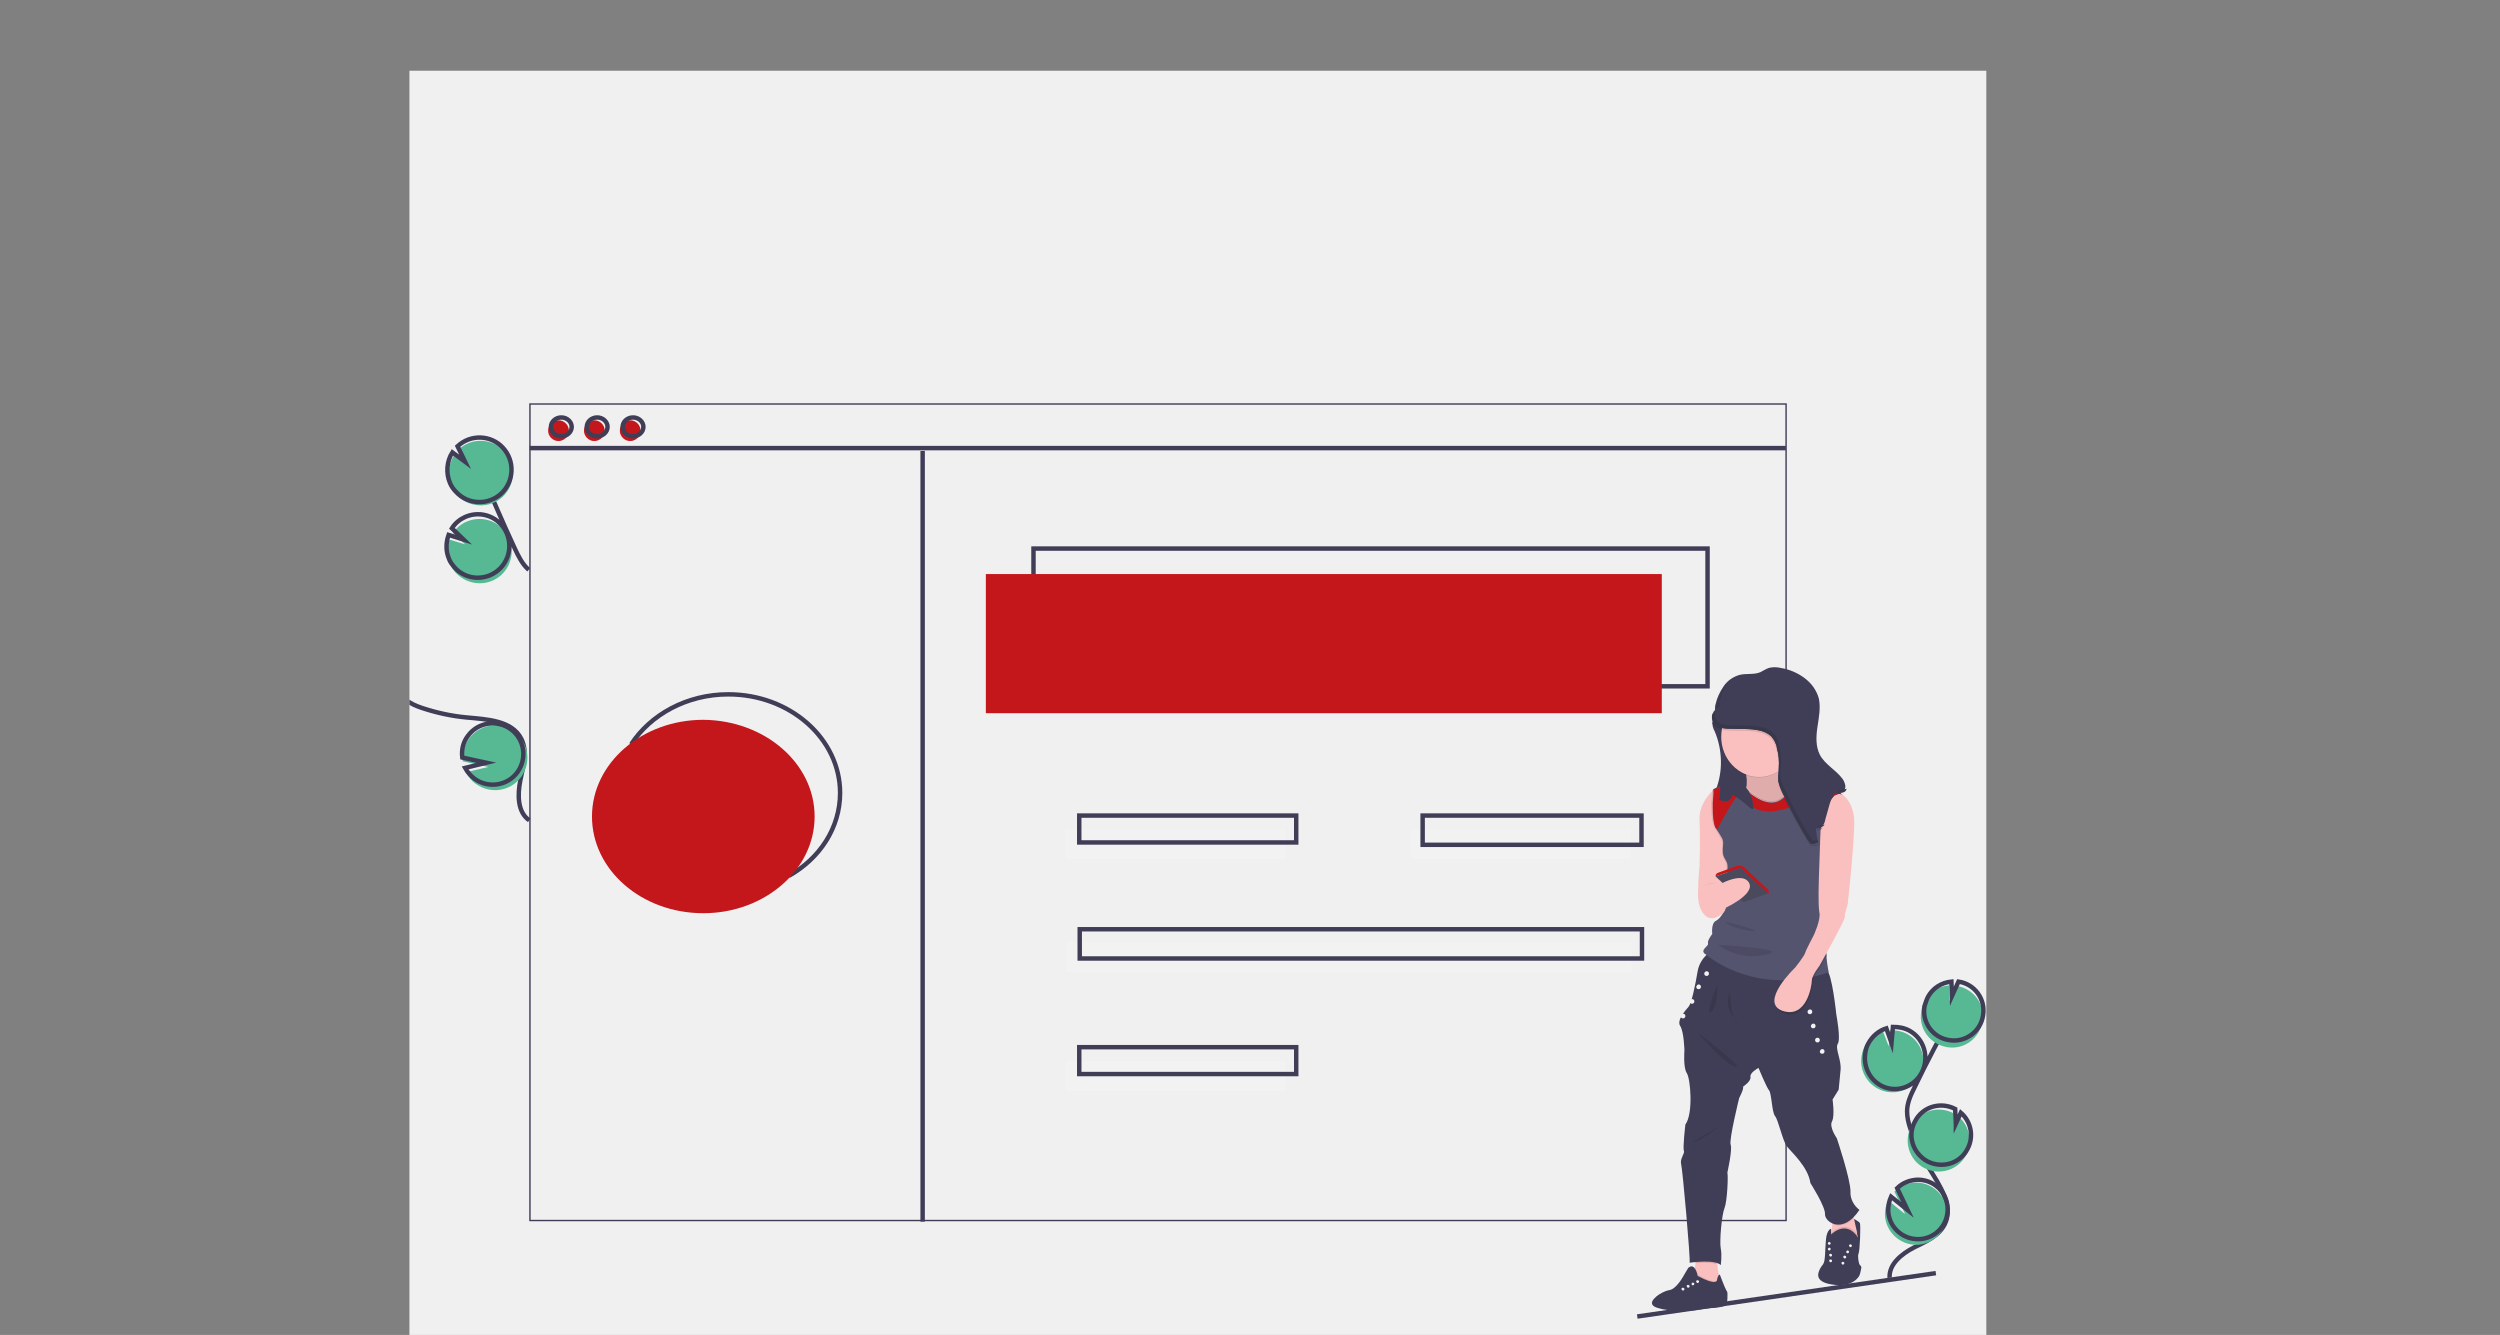 <?xml version="1.0" encoding="utf-8"?>
<!-- Generator: Adobe Illustrator 24.2.1, SVG Export Plug-In . SVG Version: 6.00 Build 0)  -->
<svg version="1.1" id="Layer_1" xmlns="http://www.w3.org/2000/svg" xmlns:xlink="http://www.w3.org/1999/xlink" x="0px" y="0px"
	 viewBox="0 0 530 283" style="enable-background:new 0 0 530 283;" xml:space="preserve">
<rect x="0" y="0" width="530" height="283" fill="#808080" stroke="none"/>
<style type="text/css">
	.st0{fill:#F0F0F1;}
	.st1{clip-path:url(#SVGID_2_);fill:none;stroke:#403D57;stroke-width:0.943;stroke-miterlimit:10;}
	.st2{fill:#C4171C;}
	.st3{clip-path:url(#SVGID_4_);fill:#C4171C;}
	.st4{fill:#403D57;}
	.st5{clip-path:url(#SVGID_6_);fill:none;stroke:#403D57;stroke-width:0.943;stroke-miterlimit:10;}
	.st6{clip-path:url(#SVGID_6_);fill:#57B894;}
	.st7{fill:#F2F2F2;}
	.st8{fill:none;stroke:#403D57;stroke-width:0.943;stroke-miterlimit:10;}
	.st9{clip-path:url(#SVGID_8_);fill:#403D57;}
	.st10{clip-path:url(#SVGID_8_);fill:#FABFBF;}
	.st11{clip-path:url(#SVGID_8_);fill:#E5E5E5;}
	.st12{clip-path:url(#SVGID_8_);fill:#38384D;}
	.st13{clip-path:url(#SVGID_8_);fill:#E0ABAB;}
	.st14{clip-path:url(#SVGID_8_);fill:#F2F2F2;}
	.st15{clip-path:url(#SVGID_8_);fill:#C99999;}
	.st16{clip-path:url(#SVGID_8_);fill:#54546E;}
	.st17{clip-path:url(#SVGID_8_);fill:#4D4A63;}
	.st18{clip-path:url(#SVGID_8_);fill:#C4171C;}
	.st19{fill:#4A4A5C;}
	.st20{clip-path:url(#SVGID_10_);fill:#F2F2F2;}
	.st21{clip-path:url(#SVGID_10_);fill:#C4171C;}
	.st22{clip-path:url(#SVGID_10_);fill:#38384D;}
	.st23{clip-path:url(#SVGID_10_);fill:#E5E5E5;}
	.st24{clip-path:url(#SVGID_10_);fill:#C99999;}
	.st25{clip-path:url(#SVGID_10_);fill:#B58A8A;}
	.st26{clip-path:url(#SVGID_10_);fill:#E0ABAB;}
	.st27{clip-path:url(#SVGID_10_);fill:#4D4A63;}
	.st28{clip-path:url(#SVGID_10_);fill:#B0141A;}
	.st29{clip-path:url(#SVGID_10_);fill:#403D57;}
	.st30{clip-path:url(#SVGID_10_);fill:#FABFBF;}
	.st31{clip-path:url(#SVGID_10_);fill:#454259;}
	.st32{clip-path:url(#SVGID_10_);fill:#CFCFCF;}
	.st33{clip-path:url(#SVGID_10_);fill:#9E1217;}
	.st34{clip-path:url(#SVGID_12_);fill:#C4171C;}
</style>
<rect x="86.8" y="15" class="st0" width="334.3" height="335.1"/>
<g>
	<defs>
		<rect id="SVGID_1_" x="86.8" y="15" width="334.3" height="335.1"/>
	</defs>
	<clipPath id="SVGID_2_">
		<use xlink:href="#SVGID_1_"  style="overflow:visible;"/>
	</clipPath>
	<path class="st1" d="M133.8,157.8c4.1-6.3,11.8-10.6,20.6-10.6c13.1,0,23.7,9.4,23.7,20.9c0,7.4-4.3,13.9-10.9,17.6 M219.1,116.3
		h142.9v29.2H219.1V116.3z"/>
</g>
<rect x="209" y="121.7" class="st2" width="143.3" height="29.5"/>
<g>
	<defs>
		<rect id="SVGID_3_" x="86.8" y="15" width="334.3" height="335.1"/>
	</defs>
	<clipPath id="SVGID_4_">
		<use xlink:href="#SVGID_3_"  style="overflow:visible;"/>
	</clipPath>
	<path class="st3" d="M118.4,89.1c1.2,0,2.2,1,2.2,2.2s-1,2.2-2.2,2.2s-2.2-1-2.2-2.2S117.1,89.1,118.4,89.1"/>
	<path class="st3" d="M126,89.1c1.2,0,2.2,1,2.2,2.2s-1,2.2-2.2,2.2s-2.2-1-2.2-2.2S124.8,89.1,126,89.1"/>
	<path class="st3" d="M133.6,89.1c1.2,0,2.2,1,2.2,2.2s-1,2.2-2.2,2.2s-2.2-1-2.2-2.2S132.4,89.1,133.6,89.1"/>
</g>
<polygon class="st4" points="112.3,85.6 112.3,85.8 378.5,85.8 378.5,258.6 112.5,258.6 112.5,85.6 112.3,85.6 112.3,85.8 
	112.3,85.6 112.2,85.6 112.2,258.9 378.8,258.9 378.8,85.5 112.2,85.5 112.2,85.6 "/>
<g>
	<defs>
		<rect id="SVGID_5_" x="86.8" y="15" width="334.3" height="335.1"/>
	</defs>
	<clipPath id="SVGID_6_">
		<use xlink:href="#SVGID_5_"  style="overflow:visible;"/>
	</clipPath>
	<path class="st5" d="M134.2,88.5c1.2,0,2.2,0.9,2.2,2c0,1.1-1,2-2.2,2s-2.2-0.9-2.2-2C132,89.4,133,88.5,134.2,88.5z M126.6,88.5
		c1.2,0,2.2,0.9,2.2,2c0,1.1-1,2-2.2,2c-1.2,0-2.2-0.9-2.2-2C124.4,89.4,125.4,88.5,126.6,88.5z M119,88.5c1.2,0,2.2,0.9,2.2,2
		c0,1.1-1,2-2.2,2c-1.2,0-2.2-0.9-2.2-2C116.8,89.4,117.8,88.5,119,88.5z M112.3,95h266.3"/>
	<path class="st5" d="M77.9,149.4c3.4-1.5,5-5.5,3.5-9c-1.5-3.4-5.5-5-8.9-3.5c-1.2,0.5-2.2,1.3-2.9,2.4l2.5,2.4l-3.3-1
		c-0.6,1.7-0.6,3.5,0.1,5.2c0.3,0.6,0.6,1.1,1,1.6C71.9,149.9,75.1,150.7,77.9,149.4z M112.2,173.9c-2.5-1.7-2.5-5.4-1.9-8.4
		c0.6-3,1.6-6.2,0.2-8.9c-2-3.9-7.3-4.1-11.6-4.5c-3.2-0.3-6.4-1-9.4-2c-1.2-0.4-2.4-0.9-3.4-1.7c-1.4-1.2-2.3-2.9-3.1-4.6
		c-2.6-5.6-5.1-11.3-7.5-17.1"/>
	<path class="st6" d="M100.9,166.2c3.1,2.2,7.3,1.6,9.6-1.5c2.2-3.1,1.6-7.3-1.5-9.6c-3.1-2.2-7.3-1.6-9.6,1.5
		c-1,1.4-1.5,3.1-1.3,4.8l5.4,1.2l-4.7,1.1C99.3,164.7,100,165.6,100.9,166.2"/>
	<path class="st5" d="M100.6,165.1c2.9,2.1,7,1.5,9.1-1.4c2.1-2.9,1.5-7-1.4-9.1c-2.9-2.1-7-1.5-9.1,1.4c-1,1.3-1.4,2.9-1.2,4.6
		l5.1,1.1l-4.5,1.1C99.1,163.7,99.8,164.5,100.6,165.1z"/>
	<path class="st6" d="M398.1,230.8c3.2,1.7,7.2,0.5,8.9-2.7c1.7-3.2,0.5-7.2-2.7-8.9c-1.1-0.6-2.3-0.8-3.6-0.8l-0.3,3.4l-1.2-3.1
		c-1.7,0.5-3.1,1.7-3.9,3.2c-0.3,0.5-0.5,1.1-0.6,1.7C394.1,226.5,395.5,229.4,398.1,230.8"/>
	<path class="st5" d="M398.7,230.1c3.1,1.7,7,0.5,8.7-2.7c1.7-3.2,0.5-7.2-2.6-8.9c-1.1-0.6-2.3-0.8-3.5-0.8l-0.3,3.4l-1.1-3.1
		c-1.6,0.5-3,1.7-3.8,3.2c-0.3,0.5-0.5,1.1-0.6,1.7C394.9,225.8,396.2,228.7,398.7,230.1z M400.6,270.9c-0.2-2.9,2.6-5.1,5.1-6.4
		c2.6-1.3,5.5-2.5,6.7-5.2c1.7-3.8-1.2-8-3.4-11.6c-1.6-2.6-3-5.5-4-8.4c-0.4-1.2-0.7-2.4-0.7-3.7c0-1.8,0.8-3.5,1.6-5.1
		c2.6-5.4,5.4-10.7,8.3-15.9"/>
	<path class="st6" d="M407.9,212.4c1.1-2,3-3.3,5.3-3.5l0.1,3.3l1.5-3.2c3.6,0.6,6.1,3.9,5.5,7.5c-0.6,3.6-3.9,6.1-7.5,5.5
		c-3.6-0.6-6.1-3.9-5.5-7.5C407.4,213.7,407.6,213,407.9,212.4"/>
	<path class="st5" d="M408.7,211.4c1-1.9,2.9-3.1,5-3.3l0.1,3.1l1.4-3.1c3.4,0.5,5.8,3.7,5.2,7.2c-0.5,3.4-3.8,5.8-7.2,5.2
		c-3.4-0.5-5.8-3.7-5.2-7.2C408.2,212.7,408.4,212,408.7,211.4z"/>
	<path class="st6" d="M407.9,247.6c3.2,1.7,7.2,0.5,8.9-2.7c1.4-2.7,0.8-6.1-1.5-8.1l-1.1,2.5l-0.1-3.3l0,0
		c-3.2-1.7-7.2-0.5-8.9,2.7C403.5,241.9,404.7,245.9,407.9,247.6L407.9,247.6z"/>
	<path class="st5" d="M408.6,246.2c3.1,1.6,6.9,0.5,8.5-2.6c1.4-2.6,0.8-5.8-1.4-7.7l-1.1,2.4l-0.1-3.2l0,0
		c-3.1-1.6-6.9-0.5-8.5,2.6C404.3,240.7,405.5,244.5,408.6,246.2L408.6,246.2z"/>
	<path class="st6" d="M399.6,257.5c0.1,3.6,3.2,6.5,6.8,6.4c3.6-0.1,6.5-3.2,6.4-6.8c-0.1-3.6-3.2-6.5-6.8-6.4
		c-1.6,0.1-3.2,0.7-4.4,1.9l2.3,4.8l-3.6-2.9C399.8,255.4,399.6,256.4,399.6,257.5"/>
	<path class="st5" d="M400.3,256.6c0.1,3.5,3,6.2,6.5,6.1c3.5-0.1,6.2-3,6.1-6.5c-0.1-3.5-3-6.2-6.5-6.1c-1.6,0.1-3.1,0.7-4.2,1.8
		l2.2,4.6l-3.5-2.8C400.5,254.6,400.3,255.6,400.3,256.6z"/>
	<path class="st6" d="M104.4,123.1c3.5-1.5,5-5.6,3.5-9c-1.5-3.5-5.6-5-9-3.5c-1.2,0.5-2.2,1.4-2.9,2.4l2.6,2.4l-3.3-1
		c-0.6,1.7-0.6,3.6,0.1,5.2c0.3,0.6,0.6,1.1,1,1.6C98.4,123.5,101.6,124.3,104.4,123.1"/>
	<path class="st5" d="M104,121.9c3.4-1.5,4.9-5.5,3.4-8.9c-1.5-3.4-5.4-4.9-8.8-3.4c-1.1,0.5-2.1,1.3-2.8,2.4l2.5,2.4l-3.2-1
		c-0.6,1.7-0.6,3.5,0.1,5.1c0.2,0.6,0.6,1.1,1,1.6C98.1,122.4,101.3,123.1,104,121.9z M112.1,120.8c-1.4-1.2-2.2-2.9-3-4.6
		c-2.6-5.6-5-11.2-7.4-16.9"/>
	<path class="st6" d="M95.7,103.2c-0.9-2.1-0.7-4.6,0.5-6.6l2.7,2l-1.7-3.3c2.8-2.6,7.1-2.4,9.7,0.3c2.6,2.8,2.4,7.1-0.3,9.7
		c-2.8,2.6-7.1,2.4-9.7-0.3C96.4,104.6,96,103.9,95.7,103.2z"/>
	<path class="st5" d="M195.6,95.6V259 M95.4,102.4c-0.9-2.1-0.7-4.6,0.5-6.5l2.7,2L97,94.6c2.8-2.6,7.1-2.4,9.6,0.3
		c2.6,2.8,2.4,7.1-0.3,9.7c-2.8,2.6-7.1,2.4-9.6-0.3C96.1,103.7,95.7,103.1,95.4,102.4z"/>
</g>
<rect x="225.9" y="175.8" class="st7" width="46.6" height="6.3"/>
<rect x="299.1" y="175.8" class="st7" width="46.6" height="6.3"/>
<rect x="228.8" y="172.9" class="st8" width="46" height="5.7"/>
<rect x="225.9" y="224.9" class="st7" width="46.6" height="6.3"/>
<rect x="228.8" y="222" class="st8" width="46" height="5.7"/>
<rect x="226.1" y="199.7" class="st7" width="119.8" height="6.3"/>
<path class="st8" d="M301.6,172.9H348v6.2h-46.4V172.9z M228.9,197h119.2v6.2H228.9V197z"/>
<g>
	<defs>
		<rect id="SVGID_7_" x="86.8" y="15" width="334.3" height="335.1"/>
	</defs>
	<clipPath id="SVGID_8_">
		<use xlink:href="#SVGID_7_"  style="overflow:visible;"/>
	</clipPath>
	<path class="st9" d="M363.1,154c0.1,0.3,0.2,0.7,0.4,1c1.7,4,1.8,8.6,0.2,12.6c1.1-0.1,2.3,0.1,3.4,0.2c1.1,0.1,2.3,0.1,3.4-0.4
		c1.1-0.4,2-1.4,2.1-2.6c0.2-1.6-0.9-3-2-4.2c-1-1.2-2-2.6-2.3-4.2c-0.3-1.8,0.1-3.8-1-5.2c-0.1-0.1-0.2-0.2-0.4-0.3
		c-0.6-0.3-2.2-0.3-2.8,0.1C363.3,151.6,362.9,153,363.1,154"/>
	<path class="st9" d="M394.6,268.8c-0.1,0.5-0.2,1.1-0.4,1.6c0,0-1.2,2.7-5.9,1.9c-3.1-0.5-3.1-1.9-2.6-3c0.2-0.5,0.5-0.9,0.8-1.3
		c0.5-0.6,0.4-3,0.6-5.2c0.2-2.2,1.1-2.3,1.1-2.3l0.1,2.4c1.8-2.4,3.1,0.4,3.1,0.4s2.6,0.1,2.3-1.3c-0.3-1.4-0.9-3.7-0.9-3.7
		s1.3,0.6,1.5,1c0.2,0.4,0,6-0.3,6.5c-0.2,0.5,0,2,0.3,2.4C394.6,268.4,394.6,268.6,394.6,268.8"/>
	<path class="st10" d="M393.7,261.9c0,1.1-0.7,2.1-1.8,2.5c-1,0.3-2.2,0.2-3-0.5c-0.5-0.4-0.8-1-0.8-1.7l0.1-0.6l0.3-2.2l0.4-3.1
		c0,0,3.9-2,3.7-1.2c-0.1,0.3,0.1,1.6,0.4,3c0.2,1.1,0.5,2.2,0.7,3.2C393.7,261.5,393.7,261.7,393.7,261.9"/>
	<path class="st11" d="M393.7,261.6c0,0.1,0,0.2,0,0.3c0,0.3-0.1,0.7-0.2,1c0.2-0.2,0.4-0.5,0.3-0.8
		C393.8,262,393.7,261.8,393.7,261.6C393.7,261.6,393.7,261.6,393.7,261.6"/>
	<path class="st12" d="M388.2,261.4c-0.2,0.2-0.3,0.3-0.3,0.3v3.2h5.7l0.5-2.8c-0.1-0.2-0.2-0.3-0.3-0.5c0,0.2,0.1,0.3,0.1,0.4
		c0.1,0.4-0.1,0.6-0.3,0.8c-0.3,0.7-0.9,1.3-1.6,1.5c-0.3,0.1-0.7,0.2-1,0.2c-0.7,0-1.4-0.2-2-0.6c-0.5-0.4-0.8-1-0.8-1.7l0.1-0.6
		L388.2,261.4z"/>
	<path class="st13" d="M391,260.1c-1.2,0-2.3,0.8-2.8,1.3l0,0.2l-0.1,0.6c-0.1,0.7,0.2,1.3,0.8,1.7c0.6,0.4,1.3,0.6,2,0.6
		c0.4,0,0.7-0.1,1-0.2c0.7-0.2,1.3-0.8,1.6-1.5c0.1-0.3,0.2-0.6,0.2-1c0-0.1,0-0.2,0-0.3C392.8,260.5,391.9,260.1,391,260.1"/>
	<path class="st9" d="M387.8,262.1c0,0,3.4-4,6.2,0.4l-0.5,2.8h-5.7V262.1z"/>
	<path class="st14" d="M392.3,263.8c0.2,0,0.3,0.2,0.3,0.3c0,0.2-0.2,0.3-0.3,0.3s-0.3-0.2-0.3-0.3
		C391.9,264,392.1,263.8,392.3,263.8"/>
	<path class="st14" d="M387.8,263.3c0.2,0,0.3,0.2,0.3,0.3c0,0.2-0.2,0.3-0.3,0.3c-0.2,0-0.3-0.2-0.3-0.3
		C387.5,263.4,387.7,263.3,387.8,263.3"/>
	<path class="st14" d="M391.1,266.2c0.2,0,0.3,0.2,0.3,0.3c0,0.2-0.2,0.3-0.3,0.3c-0.2,0-0.3-0.2-0.3-0.3
		C390.7,266.3,390.9,266.2,391.1,266.2"/>
	<path class="st14" d="M388.1,265.8c0.2,0,0.3,0.2,0.3,0.3c0,0.2-0.2,0.3-0.3,0.3c-0.2,0-0.3-0.2-0.3-0.3
		C387.7,265.9,387.9,265.8,388.1,265.8"/>
	<path class="st14" d="M391.7,265.1c0.2,0,0.3,0.2,0.3,0.3c0,0.2-0.2,0.3-0.3,0.3c-0.2,0-0.3-0.2-0.3-0.3
		C391.4,265.2,391.6,265.1,391.7,265.1"/>
	<path class="st14" d="M387.8,264.5c0.2,0,0.3,0.2,0.3,0.3c0,0.2-0.2,0.3-0.3,0.3c-0.2,0-0.3-0.2-0.3-0.3
		C387.5,264.7,387.7,264.5,387.8,264.5"/>
	<path class="st14" d="M390.7,267.5c0.2,0,0.3,0.2,0.3,0.3c0,0.2-0.2,0.3-0.3,0.3c-0.2,0-0.3-0.2-0.3-0.3
		C390.4,267.6,390.5,267.5,390.7,267.5"/>
	<path class="st14" d="M388.1,267c0.2,0,0.3,0.2,0.3,0.3c0,0.2-0.2,0.3-0.3,0.3c-0.2,0-0.3-0.2-0.3-0.3
		C387.7,267.2,387.9,267,388.1,267"/>
	<path class="st10" d="M365.1,273l-4.7,1.6c0,0-2.5-2.5-1.8-3.3c0.3-0.3,0.6-1.4,0.7-2.5c0.1-0.4,0.1-0.7,0.2-1.1
		c0.2-1.1,0.3-2.1,0.3-2.1s5.5-2.6,4.6,0c-0.2,0.7-0.3,1.5-0.3,2.3c0,0.8,0.1,1.5,0.3,2.3C364.5,271.2,364.8,272.1,365.1,273"/>
	<path class="st13" d="M359.3,268.8L359.3,268.8c-0.2,1.1-0.5,2.2-0.7,2.5c-0.1,0.1-0.1,0.2-0.1,0.3c0,1,1.9,2.9,1.9,2.9l4.7-1.6
		c-0.3-0.9-0.5-1.8-0.7-2.7c-0.2,0.3-0.3,0.6-0.3,1c0,0,0,0.4-0.7,0.4c-0.6,0-1.6-0.3-3.4-1.3C359.8,269.8,359.6,269.3,359.3,268.8"
		/>
	<path class="st9" d="M366.1,276.6c0,0-0.8,0.6-3.2,0.7c-0.6,0-1.2,0.1-1.9,0.2c-2.5,0.5-5.1,0.6-7.6,0.2c-0.7-0.1-1.3-0.2-1.9-0.4
		c-2.5-0.7-0.6-2.2-0.6-2.2s0.1-0.1,0.3-0.3c0.5-0.4,1.6-1.1,2.7-1.3c1.5-0.2,3-3,3-3l1-1.7c1.5-1.3,2,1.7,2,1.7
		c4.1,2.2,4.1,0.9,4.1,0.9c0.2-1.2,0.6-1.2,0.6-1.2s1,2.7,1.4,3.4c0,0.1,0.1,0.1,0.1,0.1C366.4,274.1,366.1,276.6,366.1,276.6"/>
	<path class="st14" d="M359.9,271.4c0.2,0,0.3,0.2,0.3,0.3c0,0.2-0.2,0.3-0.3,0.3c-0.2,0-0.3-0.2-0.3-0.3
		C359.5,271.6,359.7,271.4,359.9,271.4"/>
	<path class="st14" d="M357.9,272.4c0.2,0,0.3,0.2,0.3,0.3c0,0.2-0.2,0.3-0.3,0.3c-0.2,0-0.3-0.2-0.3-0.3
		C357.5,272.5,357.7,272.4,357.9,272.4"/>
	<path class="st14" d="M358.9,271.9c0.2,0,0.3,0.2,0.3,0.3s-0.2,0.3-0.3,0.3c-0.2,0-0.3-0.2-0.3-0.3S358.8,271.9,358.9,271.9"/>
	<path class="st14" d="M356.8,273c0.2,0,0.3,0.2,0.3,0.3c0,0.2-0.2,0.3-0.3,0.3c-0.2,0-0.3-0.2-0.3-0.3
		C356.4,273.1,356.6,273,356.8,273"/>
	<path class="st11" d="M364,267.6c0,0.1,0,0.3,0,0.4C364,267.8,364,267.7,364,267.6"/>
	<path class="st13" d="M361.4,267.3c-0.7,0-1.3,0-1.9,0.1c0,0.1,0,0.3-0.1,0.4c0.6,0,1.2-0.1,1.9-0.1c1,0,1.9,0.1,2.6,0.3
		c0-0.1,0-0.3,0-0.4C363.3,267.3,362.4,267.3,361.4,267.3"/>
	<path class="st13" d="M392.8,257.8c-1.1,1.1-2.2,1.5-3.1,1.5c-0.4,0-0.8-0.1-1.2-0.2l0,0.4c0.4,0.2,0.8,0.3,1.2,0.3
		c1,0,2.1-0.4,3.2-1.5C392.9,258,392.8,257.9,392.8,257.8"/>
	<path class="st9" d="M363.1,201.4c0,0-2.7,1.5-3.2,4.5c-0.5,3-1.3,6.8-1.9,7.5c-0.6,0.7-2.6,2.9-1.8,4.1c0.8,1.2,0.9,5.2,0.9,5.2
		s-0.3,3.6,0.5,4.8c0.8,1.2,1.4,8.6-0.3,10.9c0,0-0.6,5.1-0.3,5.6c0.2,0.5-0.9,1.7-0.6,2.8c0.3,1,2,20.1,1.8,20.9
		c0,0,5.3-0.8,6.6,0.5c0,0,0.3-2.1,0-3.5c-0.3-1.5,0.2-7.2,0.8-8.6c0.6-1.5,0.8-7,0.6-7.5c0,0,1.1-4.9,0.7-5.9
		c-0.4-1,1.8-9.9,1.8-9.9s1.1-2.1,0.8-2.4c0,0,1.8-1.2,1.6-2.1c-0.2-0.9,1.7-1.9,1.7-1.9s1.7,4.1,2.2,4.7c0.6,0.6,0.6,4.6,1.3,5.5
		c0.7,0.8,1.6,5.2,2.5,6.4s4.5,4.3,5,7.8c0,0,3.2,5,3.1,6.6c-0.1,1.6,3.7,4.5,7.3-0.9c-1.2-0.9-2-2.4-1.9-3.9
		c0-2.7-2.9-11.3-2.9-11.3s-1.7-2.4-1-3.6c0.6-1.2,0.1-4.6,0.1-4.6l1.3-2.1c0,0,0.2-2.1,0.4-4.2c0.2-2.1-1.2-4.5-0.6-5.5
		c0.7-1-0.3-6.2-0.3-6.2s-0.9-8.9-2.1-9.5C385.9,204.5,363.1,201.4,363.1,201.4"/>
	<path class="st10" d="M369.4,188.9c0,0-1.4,0.2-3.1,0.3c-2.5,0.2-5.6,0.5-6,0.2c-0.6-0.4,0-5.7,0-5.7s0.2-5.7,0-9.7
		c-0.2-3.3,2-5.6,2.8-6.4c0.2-0.2,0.3-0.3,0.3-0.3l0.7,0.6l3.9,6.7L369.4,188.9z"/>
	<path class="st10" d="M384.8,166.8l-3.9,2.4l-6.4,4.8c0,0-6.6-3.5-4.9-5.5c0.3-0.4,0.5-0.9,0.6-1.4c0.5-2.3-0.6-5.6-0.6-5.6
		s8.7-11.7,8.2-2.6c-0.2,3.6,0.9,5.6,2.3,6.7C382.1,167.2,384.8,166.8,384.8,166.8"/>
	<path class="st13" d="M377,163.7c-1.2,0.8-2.6,1.2-4.1,1.2c-0.9,0-1.8-0.2-2.6-0.5c0.1,0.5,0.1,0.9,0.1,1.4c0,0.5,0,0.9-0.1,1.3
		c2.3,2,4.1,2.7,5.5,2.7c1,0,1.8-0.4,2.4-0.9c-0.1-0.1-0.1-0.3-0.2-0.4c-0.4-0.8-0.7-1.6-0.9-2.5C376.9,165.2,377,164.5,377,163.7"
		/>
	<path class="st12" d="M364.9,156.3c0,0,0,0.1,0,0.1c0,3.7,2.3,6.9,5.4,8c0-0.1,0-0.2,0-0.3C367.2,163,365,159.9,364.9,156.3"/>
	<path class="st15" d="M377,163.4c-1.2,0.8-2.6,1.2-4.1,1.2c-0.9,0-1.8-0.2-2.7-0.5c0,0.1,0,0.2,0,0.3c0.8,0.3,1.7,0.5,2.6,0.5
		c1.5,0,2.9-0.4,4.1-1.2C377,163.6,377,163.5,377,163.4"/>
	<path class="st10" d="M372.9,147.7c4.4,0,8,3.8,8,8.5c0,4.7-3.6,8.5-8,8.5c-4.4,0-8-3.8-8-8.5C364.9,151.5,368.5,147.7,372.9,147.7
		"/>
	<path class="st15" d="M370.2,167.2L370.2,167.2c0,0.1,0,0.2-0.1,0.2c2.3,2,4.1,2.7,5.5,2.7c1,0,1.9-0.4,2.5-1
		c0-0.1-0.1-0.1-0.1-0.2c-0.6,0.5-1.4,0.9-2.4,0.9C374.3,169.8,372.5,169.1,370.2,167.2"/>
	<path class="st13" d="M363.3,167.3c0,0-0.1,0.1-0.3,0.3c0,0.4-0.1,1.4-0.2,2.5l0,0c0,0.4,0,0.7,0,1.1v0c0,1.6,0.2,3.3,0.7,4.3
		c0.1,0.1,0.1,0.2,0.2,0.3c1.1,1.9,1.4,2.1,1.4,3.3c-0.1,1.2-0.1,2,0.4,3c0.6,1,0.6,1.2,0.5,2.9c0,1,0.2,2.7,0.3,4.2
		c0.1,0,0.2,0,0.3,0c-0.1-1.5-0.3-3.2-0.2-4.2c0.1-1.7,0.1-1.9-0.5-2.9c-0.6-1-0.5-1.7-0.4-3c0.1-1.2-0.2-1.4-1.4-3.3c0,0,0,0,0,0
		c0-0.1-0.1-0.2-0.1-0.3c-0.6-0.9-0.7-2.7-0.7-4.3v0c0-0.4,0-0.8,0-1.1l0,0C363.2,168.5,363.3,167.3,363.3,167.3"/>
	<path class="st16" d="M389.8,167.8l0.8,0.6c-2.5-1.1-3.9,4.4-4.3,6.1c-0.1,0.3-0.1,0.5-0.1,0.5s0,0.5,0.1,1.2
		c0.2,2.4,0.5,7.9-0.2,9.3c-0.1,0.1-0.1,0.3-0.2,0.4c-0.2,0.8-0.2,2-0.1,3.2c0.1,1.2,0.3,2.4,0.6,3.6c0,0,1.7,4.2,1,7
		c-0.2,1-0.3,2.1-0.2,3.1c0.1,1,0.2,1.9,0.4,2.9c0.1,0.3,0.1,0.4,0.1,0.4c-1,0.4-2.1,0.7-3.1,0.9c-1.9,0.5-3.9,0.7-5.9,0.8
		c-9.3,0.3-15.6-4.2-17-5.4c-0.1-0.1-0.2-0.2-0.3-0.2c-1-0.9,0.9-1.6,0.7-2.2c-0.2-0.6,0.9-2,0.9-2s-0.3-2.3,0.8-2.8
		c1-0.5,1.8-2.1,2.4-3.5c0.6-1.4-0.1-5,0-6.7c0.1-1.7,0.1-1.9-0.5-2.9c-0.6-1-0.5-1.7-0.4-3c0.1-1.2-0.2-1.4-1.4-3.3
		c0-0.1-0.1-0.2-0.2-0.3c-0.6-0.9,0.3-2.6,0.3-4.2h0.3c0-0.4-0.6-0.9-0.6-1.3l-0.3-0.3c0-0.8,0-1.6-0.2-2.4c5.5-2.8,6.8,0.1,6.8,0.1
		c8.1,7,9.9-1.7,9.9-1.7c4.4-1.5,10.2,2.5,10.5,2.8L389.8,167.8z"/>
	<path class="st10" d="M360.1,188.2c0,0-0.7,3.7,1.3,5.8c0.7,0.7,1.7,0.9,2.6,0.4c0.7-0.3,1.4-0.8,1.7-1.4
		C366.3,191.7,364.6,185.7,360.1,188.2"/>
	<path class="st11" d="M387.2,202.1L387.2,202.1c0,0.2,0,0.5,0,0.7C387.2,202.6,387.2,202.4,387.2,202.1"/>
	<path class="st12" d="M384.7,207c-0.1,0-0.3,0.1-0.4,0.1c-0.1,0.3-0.2,0.5-0.2,0.7c0,0.9-0.8,6.7-4.6,6.7c-0.5,0-1-0.1-1.5-0.3
		c-0.8-0.3-1.3-0.7-1.6-1.3c0.1,0.8,0.6,1.5,1.7,1.9c0.6,0.2,1.1,0.3,1.5,0.3c3.8,0,4.6-5.7,4.6-6.7
		C384.3,207.9,384.4,207.5,384.7,207"/>
	<path class="st17" d="M387.2,202.1c-0.8,1.5-1.5,2.7-1.5,2.7s-1,1.3-1.4,2.3c0.1,0,0.3-0.1,0.4-0.1c0.3-0.6,0.7-1.2,1.1-1.7
		c0,0,0.1-0.2,0.3-0.6c0.2-0.4,0.6-1.1,1.1-1.9C387.2,202.6,387.2,202.4,387.2,202.1"/>
	<path class="st10" d="M390.7,168.5c0,0,2.5,1.7,2.4,6.2c-0.1,4.5-0.9,12.3-0.9,12.3l-0.5,4.8c0,0-0.7,2-0.6,2.6
		c0.1,0.6-5.4,10.4-5.4,10.4s-1.6,2-1.6,3.1c0,1.1-1.1,8.1-6.2,6.4c-5.1-1.8,2.7-9.2,2.7-9.2s1.9-2.4,2.1-3.1
		c0.2-0.7,1.8-3.7,1.8-3.7s1.6-3.4,1.2-4.9c-0.3-1.6-0.1-7.2-0.1-7.2l0.3-8.8l0.1-2.2C386.2,175,387.5,167.6,390.7,168.5"/>
	<path class="st18" d="M364.3,185l3.8-1.4c0.6-0.2,1.3-0.1,1.8,0.4l5,4.7c0,0,0.3,0.8-0.1,0.7c-0.4,0-5.8-5.4-5.8-5.4l-5.3,1.8
		C363.7,185.4,363.9,185.1,364.3,185"/>
</g>
<polygon class="st19" points="369.6,191.3 374.8,189.4 369,184 363.7,185.8 "/>
<g>
	<defs>
		<rect id="SVGID_9_" x="86.8" y="15" width="334.3" height="335.1"/>
	</defs>
	<clipPath id="SVGID_10_">
		<use xlink:href="#SVGID_9_"  style="overflow:visible;"/>
	</clipPath>
	<path class="st20" d="M361.8,205.9c0.3,0,0.5,0.2,0.5,0.5c0,0.3-0.2,0.5-0.5,0.5s-0.5-0.2-0.5-0.5
		C361.3,206.1,361.6,205.9,361.8,205.9"/>
	<path class="st20" d="M358.7,211.8c0.3,0,0.5,0.2,0.5,0.5c0,0.3-0.2,0.5-0.5,0.5c-0.3,0-0.5-0.2-0.5-0.5
		C358.2,212.1,358.4,211.8,358.7,211.8"/>
	<path class="st20" d="M383.7,214c0.3,0,0.5,0.2,0.5,0.5c0,0.3-0.2,0.5-0.5,0.5c-0.3,0-0.5-0.2-0.5-0.5
		C383.2,214.2,383.5,214,383.7,214"/>
	<path class="st20" d="M386.3,222.4c0.3,0,0.5,0.2,0.5,0.5c0,0.3-0.2,0.5-0.5,0.5c-0.3,0-0.5-0.2-0.5-0.5
		C385.9,222.6,386.1,222.4,386.3,222.4"/>
	<path class="st20" d="M385.3,220c0.3,0,0.5,0.2,0.5,0.5c0,0.3-0.2,0.5-0.5,0.5c-0.3,0-0.5-0.2-0.5-0.5
		C384.8,220.2,385,220,385.3,220"/>
	<path class="st20" d="M384.4,217c0.3,0,0.5,0.2,0.5,0.5c0,0.3-0.2,0.5-0.5,0.5c-0.3,0-0.5-0.2-0.5-0.5
		C384,217.2,384.2,217,384.4,217"/>
	<path class="st20" d="M360.1,208.7c0.3,0,0.5,0.2,0.5,0.5c0,0.3-0.2,0.5-0.5,0.5c-0.3,0-0.5-0.2-0.5-0.5
		C359.7,208.9,359.9,208.7,360.1,208.7"/>
	<path class="st20" d="M356.8,214.9c0.3,0,0.5,0.2,0.5,0.5c0,0.3-0.2,0.5-0.5,0.5c-0.3,0-0.5-0.2-0.5-0.5
		C356.4,215.1,356.6,214.9,356.8,214.9"/>
	<path class="st21" d="M390.6,168.5L390.6,168.5c-2.5-1.1-3.9,4.4-4.3,6.1l-3.9-5.6c0,0-1.6,2.6-6.8,3c-5.2,0.4-6.5-4-6.5-4
		c-0.7-0.1-4,5.8-5.1,7.9c0-0.1-0.1-0.2-0.2-0.3c-0.6-0.9-0.7-2.7-0.7-4.3v0c0-0.4,0-0.8,0-1.1l0,0c0.1-1.5,0.2-2.8,0.2-2.8
		c5.5-2.8,6.8,0.1,6.8,0.1c8.1,7,9.9-1.7,9.9-1.7C384.5,164.2,390.3,168.2,390.6,168.5"/>
	<path class="st22" d="M360,219c0.1,0.2,5.9,6.9,8,7.2c0,0,0.1,0,0.1,0C369.7,226.3,360,219,360,219"/>
	<path class="st22" d="M364.1,208.7c0,0-2.4,5.9-1.6,5.9c0.1,0,0.1,0,0.3-0.1C364.2,213.5,364.1,208.7,364.1,208.7"/>
	<path class="st22" d="M366.8,210.4c-1.2,2.1,0,4.4,1,5.8C366.7,214.1,366.8,210.4,366.8,210.4 M367.8,216.2
		c0.2,0.5,0.6,0.9,0.9,1.1C368.7,217.3,368.3,216.9,367.8,216.2"/>
	<path class="st22" d="M364.2,239c0,0-5.7,3.1-5,3.1c0,0,0,0,0.1,0C360.4,241.9,364.2,239,364.2,239"/>
	<path class="st23" d="M364.8,147.1c-0.4,0.8-0.7,1.6-1,2.5c-0.2,0.5-0.1,0.9-0.1,1.2c0.3-0.4,0.1-0.7,0.3-1.4
		C364.1,148.5,364.4,147.8,364.8,147.1 M363,151.5c-0.3,0.5-0.3,1.2,0,1.8c0-0.2,0-0.3,0.1-0.5C362.9,152.4,362.9,151.9,363,151.5"
		/>
	<path class="st22" d="M363.1,152.8c0,0.2,0,0.3-0.1,0.5c0.1,0.3,0.3,0.5,0.6,0.7c0.4,0.3,0.9,0.5,1.4,0.6c0-0.1,0-0.2,0.1-0.3
		c-0.5-0.1-0.9-0.3-1.3-0.6C363.4,153.5,363.2,153.2,363.1,152.8"/>
	<path class="st24" d="M377.1,163.6c0,0-0.1,0.1-0.1,0.1c-0.1,0.8-0.1,1.5,0,2.3c0.2,0.9,0.5,1.7,0.9,2.5c0.1,0.1,0.1,0.3,0.2,0.4
		c0.1-0.1,0.1-0.1,0.2-0.2c-0.1-0.2-0.2-0.4-0.3-0.6c-0.4-0.8-0.7-1.6-0.9-2.5C377,165,377.1,164.3,377.1,163.6"/>
	<path class="st25" d="M377.2,163.3c0,0-0.1,0.1-0.1,0.1c0,0.1,0,0.2,0,0.3c0,0,0.1-0.1,0.1-0.1
		C377.2,163.5,377.2,163.4,377.2,163.3"/>
	<path class="st26" d="M365.1,154.4c0,0.1,0,0.2-0.1,0.3c0.5,0.1,1.1,0.2,1.7,0.2c2.1,0.1,4.2-0.1,6.3,0.4c0.9,0.2,1.7,0.6,2.4,1.2
		c0.6,0.7,1.1,1.6,1.2,2.5c0.4,1.4,0.5,2.8,0.4,4.2c0,0.1,0,0.1,0,0.2c0,0,0.1-0.1,0.1-0.1c0-0.1,0-0.3,0-0.4
		c0.1-1.4-0.1-2.8-0.4-4.2c-0.2-0.9-0.6-1.8-1.2-2.5c-0.7-0.6-1.5-1-2.4-1.2c-2-0.5-4.2-0.4-6.3-0.4
		C366.3,154.6,365.6,154.5,365.1,154.4"/>
	<path class="st25" d="M378.3,168.8c-0.1,0.1-0.1,0.1-0.2,0.2c0,0.1,0.1,0.1,0.1,0.2c0.1-0.1,0.1-0.1,0.2-0.2
		C378.3,168.9,378.3,168.9,378.3,168.8"/>
	<path class="st27" d="M379.4,171.1c-0.1,0-0.2,0.1-0.2,0.1c1.3,2.5,2.6,4.9,4.1,7.3c0.2,0.3,0.4,0.6,0.7,0.8
		c0.1,0.1,0.3,0.1,0.5,0.1c0.4,0,0.8-0.2,1.1-0.3c0-0.1,0-0.1,0-0.2c-0.3,0.1-0.6,0.2-0.9,0.2c0,0,0,0,0,0c0,0,0,0,0,0
		c-0.2,0-0.3,0-0.5-0.1c-0.3-0.2-0.5-0.4-0.7-0.8C381.9,175.8,380.6,173.5,379.4,171.1"/>
	<path class="st28" d="M378.4,169c-0.1,0.1-0.1,0.1-0.2,0.2c0.3,0.7,0.6,1.3,1,2c0.1,0,0.2-0.1,0.2-0.1
		C379,170.4,378.7,169.7,378.4,169"/>
	<path class="st23" d="M391.3,167.6c-0.1,0.1-0.2,0.2-0.3,0.3c-0.3,0.1-0.5,0.2-0.8,0.2l0.2,0.2c0.1,0,0.3-0.1,0.4-0.1
		C391,168,391.2,167.8,391.3,167.6 M390.1,168.1C390.1,168.1,390.1,168.1,390.1,168.1c0.1,0.1,0.1,0.1,0.2,0.2c0,0,0,0,0,0
		L390.1,168.1z M390,168.3c-0.4,0-0.7,0.2-1.1,0.4c-0.1,0.1-0.1,0.2-0.2,0.3c0.1-0.1,0.1-0.1,0.2-0.2c0.2-0.2,0.5-0.4,0.7-0.5
		C389.8,168.4,389.9,168.3,390,168.3"/>
	<polygon class="st27" points="390.1,168.1 390.1,168.1 390.4,168.2 390.4,168.2 	"/>
	<path class="st26" d="M389,168.8c-0.1,0.1-0.1,0.1-0.2,0.2c-0.1,0.1-0.2,0.3-0.2,0.4C388.6,169.2,388.8,169,389,168.8"/>
	<path class="st28" d="M390.1,168.1c-0.1,0-0.1,0-0.2,0c-0.2,0.1-0.4,0.2-0.6,0.3c0,0,0,0,0-0.1c-0.1,0.1-0.3,0.2-0.4,0.4
		c0.3-0.3,0.7-0.4,1.1-0.4c0.1,0,0.2,0,0.3-0.1C390.3,168.2,390.2,168.1,390.1,168.1"/>
	<path class="st26" d="M386.8,174.8C386.8,174.8,386.8,174.8,386.8,174.8C386.8,174.8,386.8,174.8,386.8,174.8
		C386.8,174.8,386.8,174.8,386.8,174.8"/>
	<path class="st27" d="M386.2,175.5c-0.1,0.1-0.3,0.1-0.4,0.2c0,0,0,0,0,0c-0.1,0-0.2,0-0.3,0c-0.1,0-0.2,0-0.3,0c0,0.1,0,0.2,0,0.3
		c0.1,0,0.1,0,0.2,0c0.3,0,0.6-0.1,0.8-0.3L386.2,175.5z"/>
	<path class="st26" d="M386.6,175.2C386.6,175.2,386.6,175.2,386.6,175.2c-0.1,0.2-0.3,0.3-0.4,0.4l0,0.2c0.1-0.1,0.2-0.1,0.2-0.2
		C386.5,175.4,386.6,175.3,386.6,175.2"/>
	<path class="st29" d="M363.4,150.9c-0.8,0.7-0.5,2.2,0.3,2.8c0.9,0.7,2,0.8,3.1,0.8c2.1,0.1,4.2-0.1,6.3,0.4
		c0.9,0.2,1.7,0.6,2.4,1.2c0.6,0.7,1.1,1.6,1.2,2.5c0.4,1.4,0.5,2.8,0.4,4.2c0,0.9-0.2,1.9-0.1,2.8c0.2,0.9,0.5,1.7,0.9,2.5
		c1.6,3.4,3.4,6.7,5.3,9.9c0.2,0.3,0.4,0.6,0.7,0.8c0.5,0.2,1.1,0,1.6-0.2c-0.3-1-0.5-2-0.5-3c0.5,0.1,1.1-0.1,1.4-0.5
		c0.3-0.4,0.5-0.9,0.6-1.5l0.9-3.2c0.3-1,0.7-2.1,1.7-2.4c0.4-0.1,0.7-0.1,1-0.2c0.5-0.3,0.7-0.8,0.6-1.3c-0.1-0.5-0.3-1-0.6-1.4
		c-1.4-1.9-3.7-3-4.8-5.1c-0.9-1.8-0.8-3.9-0.5-5.9c0.3-2,0.7-4,0.3-6c-0.5-1.8-1.6-3.3-3.1-4.4c-1.5-1.1-3.2-1.8-5-2.1
		c-0.8-0.2-1.7-0.2-2.5,0c-0.6,0.2-1.2,0.6-1.8,0.9c-1.4,0.6-3,0.2-4.5,0.6c-1.3,0.4-2.5,1.2-3.3,2.4c-0.8,1.2-1.4,2.4-1.7,3.8
		c-0.3,0.9,0.2,1.2-0.6,1.7L363.4,150.9z"/>
	<path class="st30" d="M362.6,188.6c0,0,6.3-4.2,8.1-1.6c1.8,2.6-5.6,5.8-5.6,5.8L362.6,188.6z"/>
	<path class="st29" d="M364.6,168.6c0,0.4-0.1,0.9-0.3,1c0.6,0,1.2,0.4,1.8,0.3c0.4-0.1,0.8-0.5,1.1-1.1c0-0.1,0.1-0.2,0.1-0.2
		c0.1,0,0.1,0,0.2,0c1.1,0.7,2.2,1.5,3.2,2.4c0.3,0.3,0.7,0.6,1,0.5c0-1.1-0.2-2.3-0.7-3.3c-0.4-0.8-1-1.5-1.8-2
		c-0.7-0.3-1.4-0.5-2.1-0.6c-0.3,0-0.6-0.1-0.9-0.2c-0.3-0.2-1.3-1.4-1.5-0.5c-0.1,0.4,0,1.3,0,1.8
		C364.7,167.2,364.7,167.9,364.6,168.6"/>
	<path class="st27" d="M385.6,178.3C385.5,178.3,385.5,178.3,385.6,178.3c0,0.1,0,0.3,0.1,0.4c-0.1,0-0.1,0.1-0.2,0.1c0,0,0,0,0,0
		c0.1,0,0.2-0.1,0.2-0.1C385.6,178.5,385.6,178.4,385.6,178.3"/>
	<path class="st31" d="M385.4,178.8c-0.3,0.1-0.6,0.2-0.9,0.3c0,0,0,0,0,0C384.8,179,385.2,178.9,385.4,178.8
		C385.4,178.8,385.4,178.8,385.4,178.8"/>
	<path class="st22" d="M363.6,150.8c-0.1,0.1-0.1,0.1-0.2,0.1c-0.8,0.7-0.5,2.2,0.3,2.8c0.9,0.7,2,0.8,3.1,0.8
		c2.1,0.1,4.2-0.1,6.3,0.4c0.9,0.2,1.7,0.6,2.4,1.2c0.6,0.7,1.1,1.6,1.2,2.5c0.4,1.4,0.5,2.8,0.4,4.2c0,0.9-0.2,1.9-0.1,2.8
		c0.2,0.9,0.5,1.7,0.9,2.5c1.6,3.4,3.4,6.7,5.3,9.9c0.2,0.3,0.4,0.6,0.7,0.8c0.1,0.1,0.3,0.1,0.4,0.1c0.3,0,0.6-0.1,0.9-0.3
		c0.1,0,0.1-0.1,0.2-0.1c0-0.1-0.1-0.3-0.1-0.4c-0.1,0-0.3,0.1-0.4,0.1c-0.2,0-0.3,0-0.5-0.1c-0.3-0.2-0.5-0.4-0.7-0.8
		c-2-3.2-3.7-6.5-5.3-9.9c-0.4-0.8-0.7-1.6-0.9-2.5c-0.1-0.9,0-1.9,0.1-2.8c0.1-1.4-0.1-2.8-0.4-4.2c-0.2-0.9-0.6-1.8-1.2-2.5
		c-0.7-0.6-1.5-1-2.4-1.2c-2-0.5-4.2-0.4-6.3-0.4c-1.1,0-2.3-0.1-3.1-0.8C363.7,152.5,363.4,151.6,363.6,150.8"/>
	<path class="st22" d="M363.5,150.9l-0.1,0.1C363.4,151,363.4,151,363.5,150.9L363.5,150.9z"/>
	<path class="st22" d="M366.2,144.9c-0.2,0.2-0.4,0.4-0.5,0.6c-0.8,1.2-1.4,2.4-1.7,3.8c-0.1,0.4-0.1,0.7-0.1,1.1
		c0-0.1,0.1-0.1,0.2-0.2c0,0-0.1,0-0.1,0.1l0.1-0.1l0,0c0.7-0.4,0.3-0.8,0.5-1.6C364.9,147.3,365.5,146,366.2,144.9"/>
	<path class="st23" d="M391.5,167.2L391.5,167.2C391.5,167.2,391.5,167.2,391.5,167.2c-0.1,0.1-0.1,0.2-0.2,0.3c0,0.1,0,0.1-0.1,0.2
		C391.4,167.5,391.5,167.3,391.5,167.2"/>
	<path class="st32" d="M391.3,167.4c-0.1,0.2-0.3,0.3-0.4,0.4c-0.3,0.1-0.5,0.2-0.8,0.2l0,0c0.3-0.1,0.6-0.1,0.8-0.2
		c0.1-0.1,0.2-0.2,0.3-0.3C391.3,167.5,391.3,167.5,391.3,167.4 M390.1,168.1C390.1,168.1,390.1,168.1,390.1,168.1
		C390.1,168.1,390.1,168.1,390.1,168.1C390.1,168.1,390.1,168.1,390.1,168.1L390.1,168.1z"/>
	<polygon class="st31" points="390.1,168.1 390.1,168.1 390.1,168.1 390.1,168.1 	"/>
	<path class="st33" d="M390,168.1c-0.1,0-0.1,0-0.2,0c-0.2,0.1-0.4,0.2-0.5,0.3c0,0,0,0,0,0.1c0.2-0.2,0.4-0.3,0.6-0.3
		C389.9,168.1,390,168.1,390,168.1C390.1,168.1,390.1,168.1,390,168.1"/>
	<path class="st22" d="M391.5,167.2c-0.3,0.1-0.7,0.2-1,0.2c-0.5,0.2-0.9,0.5-1.1,1c0.2-0.1,0.3-0.2,0.5-0.3c0.1,0,0.1,0,0.2,0
		c0,0,0,0,0.1,0c0,0,0,0,0,0c0.3,0,0.5-0.1,0.8-0.2c0.2-0.1,0.3-0.3,0.4-0.4C391.4,167.4,391.4,167.3,391.5,167.2"/>
	<path class="st26" d="M386.9,174.7C386.9,174.8,386.8,174.8,386.9,174.7c-0.1,0.2-0.2,0.3-0.3,0.4
		C386.7,175,386.8,174.9,386.9,174.7"/>
	<path class="st31" d="M386.2,175.5c-0.1,0.1-0.3,0.1-0.4,0.2c0,0,0,0,0,0C385.9,175.7,386.1,175.6,386.2,175.5L386.2,175.5z"/>
	<path class="st24" d="M386.8,174.8C386.8,174.8,386.8,174.8,386.8,174.8c-0.1,0.1-0.2,0.3-0.2,0.4c-0.1,0.1-0.2,0.2-0.4,0.3l0,0
		c0.2-0.1,0.3-0.2,0.4-0.3c0,0,0,0,0,0C386.7,175,386.7,174.9,386.8,174.8"/>
	<path class="st22" d="M386.8,174.8c-0.2,0.1-0.5,0.2-0.7,0.2c-0.1,0-0.2,0-0.4-0.1c0,0.2,0,0.5,0,0.7c0.1,0,0.3-0.1,0.4-0.2
		c0.1-0.1,0.3-0.2,0.4-0.3C386.7,175.1,386.7,174.9,386.8,174.8"/>
	<path class="st26" d="M363.4,187.2c-0.9,0-2.2,0.5-2.3,0.5c0.3-0.1,0.6-0.2,0.9-0.2l1.7-0.3C363.6,187.2,363.5,187.2,363.4,187.2"
		/>
	<path class="st26" d="M362,187.6c-0.3,0-0.6,0.1-0.9,0.2c0,0,0,0,0,0L362,187.6z"/>
	<path class="st27" d="M365.8,195.4c0,0,0.8,1.3,5.1,1.9c0.4,0.1,0.7,0.1,0.9,0.1C373.4,197.3,365.8,195.4,365.8,195.4"/>
	<path class="st27" d="M364.3,200.3c0,0,2.7,2.4,7.3,2.4c0.8,0,1.7-0.1,2.7-0.3C380.5,201.2,364.3,200.3,364.3,200.3"/>
</g>
<line class="st8" x1="347.1" y1="279.1" x2="410.4" y2="269.9"/>
<g>
	<defs>
		<rect id="SVGID_11_" x="86.8" y="15" width="334.3" height="335.1"/>
	</defs>
	<clipPath id="SVGID_12_">
		<use xlink:href="#SVGID_11_"  style="overflow:visible;"/>
	</clipPath>
	<path class="st34" d="M172.7,173.1c0,11.3-10.6,20.5-23.6,20.5c-13.1,0-23.6-9.2-23.6-20.5c0-11.3,10.6-20.5,23.6-20.5
		C162.1,152.7,172.7,161.8,172.7,173.1"/>
</g>
</svg>
